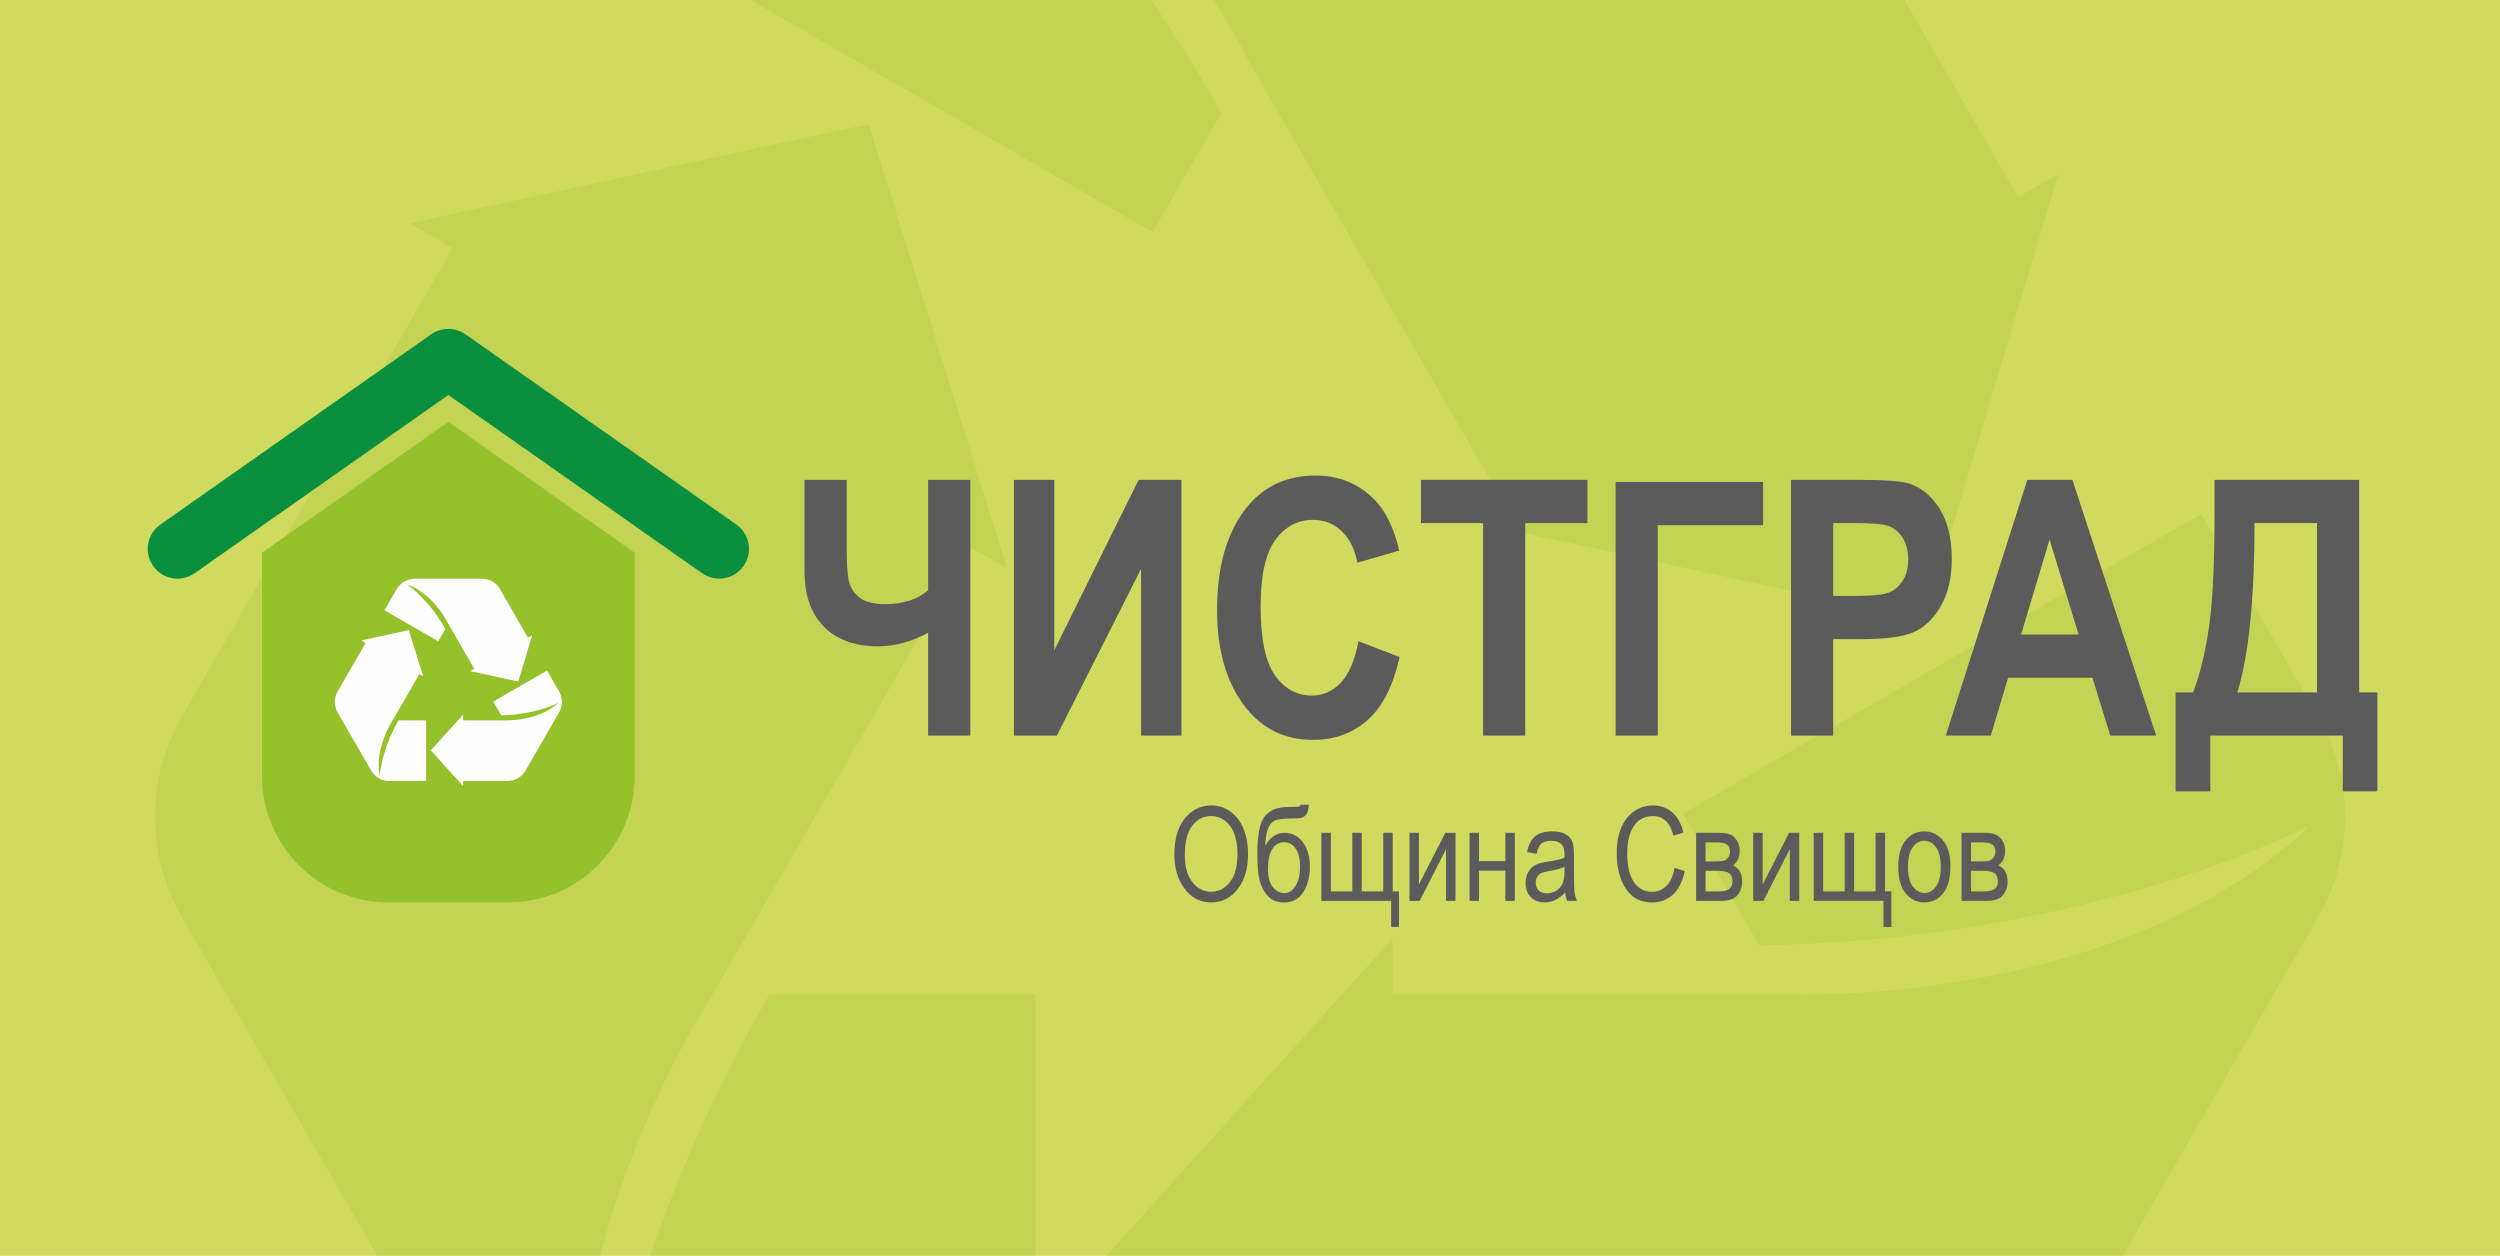 <?xml version="1.0" encoding="UTF-8"?>
<!DOCTYPE svg PUBLIC "-//W3C//DTD SVG 1.1//EN" "http://www.w3.org/Graphics/SVG/1.1/DTD/svg11.dtd">
<!-- Creator: CorelDRAW 2019 (64-Bit) -->
<svg xmlns="http://www.w3.org/2000/svg" xml:space="preserve" width="199.077mm" height="100mm" version="1.1" style="shape-rendering:geometricPrecision; text-rendering:geometricPrecision; image-rendering:optimizeQuality; fill-rule:evenodd; clip-rule:evenodd"
viewBox="0 0 1628.18 817.86"
 xmlns:xlink="http://www.w3.org/1999/xlink">
 <defs>
  <style type="text/css">
   <![CDATA[
    .fil0 {fill:#CFDA5F}
    .fil4 {fill:#FEFEFE;fill-rule:nonzero}
    .fil5 {fill:#5B5B5B;fill-rule:nonzero}
    .fil2 {fill:#95C12B;fill-rule:nonzero}
    .fil3 {fill:#0A8F3E;fill-rule:nonzero}
    .fil1 {fill:#95C12B;fill-rule:nonzero;fill-opacity:0.2}
   ]]>
  </style>
 </defs>
 <g id="Layer_x0020_1">
  <polygon class="fil0" points="-0,0 1628.18,0 1628.18,817.86 -0,817.86 "/>
  <g id="_2627763119392">
   <path class="fil1" d="M1509.73 466.58l-76.13 -131.86 -337.45 195.15 49.43 85.6c0.09,0.17 0.27,0.28 0.48,0.28 200.93,-3.57 333.07,-65.51 355.96,-77.03 0.57,-0.28 1.09,0.48 0.63,0.91 -127.55,117.36 -338.56,107.92 -338.56,107.92l-256.62 0c-0.29,0 -0.53,-0.24 -0.53,-0.54l0 -34.44c0,-0.46 -0.56,-0.72 -0.91,-0.4l-185.54 205.71 661.91 0 127.35 -220.57c23.35,-40.43 23.35,-90.26 0,-130.72z"/>
   <path class="fil1" d="M795.28 73.87c0.09,-0.16 0.09,-0.37 0,-0.53 -14.9,-26.44 -30.22,-50.86 -45.58,-73.33l-260.77 0 261.73 151.14 44.62 -77.28zm-4.76 -73.87c15.35,24.47 23.38,40.93 23.56,41.3l0 0.02 162.56 281.73c0.15,0.26 0.08,0.59 -0.18,0.75l-23.78 13.75c-0.41,0.24 -0.35,0.85 0.09,1l300.11 65.03c0.31,0.09 0.65,-0.09 0.72,-0.42l86.54 -288.64c0.09,-0.46 -0.4,-0.81 -0.81,-0.57l-24.5 14.17c-0.26,0.15 -0.59,0.06 -0.74,-0.21l-73.81 -127.9 -449.77 0z"/>
   <path class="fil1" d="M501.04 647.81c-35.51,61.64 -60.31,119.65 -77.63,170.05l250.91 0 0 -170.33 -172.8 0c-0.2,0 -0.39,0.11 -0.48,0.28zm-110.2 170.05c25.03,-97.29 73.3,-170.29 73.3,-170.29l0.04 -0.04 -0.11 0 167.98 -290.49c0.15,-0.26 0.5,-0.35 0.76,-0.2l21.95 12.68c0.4,0.24 0.91,-0.11 0.81,-0.58l-89.87 -288.1 -297.63 64.32c-0.45,0.15 -0.5,0.74 -0.09,0.98l26.33 15.21c0.26,0.15 0.34,0.48 0.18,0.74l-175.99 304.45c-23.39,40.45 -23.41,90.32 -0.04,130.8l127.31 220.51 145.07 0z"/>
  </g>
  <g id="_2629244158240">
   <g>
    <g>
     <path class="fil2" d="M170.61 359.97l0 145.39c0,45.48 36.87,82.35 82.35,82.35l78.06 0c45.48,0 82.35,-36.87 82.35,-82.35l0 -145.39 -121.37 -85.24 -121.38 85.24z"/>
     <path class="fil3" d="M479.54 341.6l-66.17 -46.47 -56.37 -39.59 -53.86 -37.83c-6.69,-4.69 -15.59,-4.69 -22.28,0l-53.86 37.83 -56.37 39.59 -66.17 46.47c-8.76,6.15 -10.88,18.24 -4.72,27 6.15,8.76 18.24,10.88 27,4.72l43.89 -30.83 121.38 -85.24 121.37 85.24 43.89 30.83c3.39,2.38 7.27,3.52 11.12,3.52 6.1,0 12.1,-2.87 15.88,-8.24 6.15,-8.76 4.04,-20.85 -4.72,-27z"/>
     <g>
      <path class="fil4" d="M364.13 450.38l-7.89 -13.67 -34.99 20.24 5.13 8.88c0.01,0.02 0.03,0.03 0.05,0.03 20.84,-0.37 34.54,-6.79 36.91,-7.99 0.06,-0.03 0.11,0.05 0.07,0.09 -13.23,12.17 -35.11,11.19 -35.11,11.19l-26.61 0c-0.03,0 -0.06,-0.03 -0.06,-0.06l0 -3.57c0,-0.05 -0.06,-0.07 -0.09,-0.04l-20.89 23.16c-0.02,0.02 -0.02,0.06 0,0.09l20.89 23.16c0.04,0.03 0.09,0.01 0.09,-0.04l0 -3.15c0,-0.03 0.03,-0.06 0.06,-0.06l28.82 0c4.84,0 9.32,-2.58 11.74,-6.78l21.89 -37.92c2.42,-4.19 2.42,-9.36 0,-13.56z"/>
      <path class="fil4" d="M290.04 409.66c0.01,-0.02 0.01,-0.04 0,-0.06 -10.26,-18.22 -22.48,-27.24 -24.67,-28.76 -0.05,-0.04 -0.01,-0.12 0.05,-0.1 16.95,5.81 26.5,25.4 26.57,25.54l0 0 16.86 29.22c0.02,0.03 0.01,0.06 -0.02,0.08l-2.47 1.43c-0.04,0.02 -0.04,0.09 0.01,0.1l31.12 6.74c0.03,0.01 0.07,-0.01 0.08,-0.04l8.98 -29.93c0.01,-0.05 -0.04,-0.08 -0.08,-0.06l-2.54 1.47c-0.03,0.01 -0.06,0.01 -0.08,-0.02l-18.22 -31.57c-2.42,-4.19 -6.9,-6.78 -11.74,-6.78l-43.79 0c-4.84,0 -9.32,2.58 -11.74,6.78l-7.95 13.77 35.01 20.22 4.63 -8.01z"/>
      <path class="fil4" d="M259.53 469.18c-10.42,18.09 -11.96,33.18 -12.15,35.84 -0,0.07 -0.1,0.07 -0.11,0.01 -3.65,-17.6 8.44,-35.87 8.44,-35.87l0 -0 -0.01 0 17.42 -30.12c0.01,-0.03 0.05,-0.04 0.08,-0.02l2.28 1.32c0.04,0.03 0.09,-0.01 0.08,-0.06l-9.32 -29.88 -30.86 6.67c-0.05,0.02 -0.05,0.08 -0.01,0.1l2.73 1.58c0.03,0.02 0.03,0.05 0.02,0.08l-18.25 31.57c-2.43,4.19 -2.43,9.37 -0,13.56l21.89 37.92c2.42,4.2 6.9,6.78 11.74,6.78l24.01 0 0 -39.49 -17.92 0c-0.02,0 -0.04,0.01 -0.05,0.03z"/>
     </g>
    </g>
   </g>
   <g>
    <g>
     <path class="fil5" d="M523.97 372.06l0 -59.55 27.45 0 0 44.24c0,9.23 0.39,16.13 1.2,20.63 0.77,4.5 3.02,8.33 6.71,11.44 3.64,3.1 9.38,4.65 17.18,4.65 11.67,0 20.97,-3.02 27.95,-9.07l0 -71.88 27.45 0 0 166.55 -27.45 0 0 -66.99c-10.82,5.89 -21.67,8.84 -32.57,8.84 -15.16,0 -26.91,-4.27 -35.32,-12.79 -8.41,-8.53 -12.6,-20.55 -12.6,-36.06z"/>
     <polygon class="fil5" points="660.32,479.06 660.32,312.51 686.61,312.51 686.61,423.51 741.58,312.51 769.42,312.51 769.42,479.06 743.14,479.06 743.14,370.47 688.31,479.06 "/>
     <path class="fil5" d="M884.76 417.65l26.75 10.23c-4.15,18.73 -11.09,32.37 -20.78,41.02 -9.69,8.65 -21.59,12.95 -35.75,12.95 -17.8,0 -32.22,-6.86 -43.27,-20.55 -12.72,-15.82 -19.07,-37.18 -19.07,-64.05 0,-28.38 6.4,-50.59 19.19,-66.64 11.17,-13.92 26.13,-20.9 44.89,-20.9 15.31,0 28.11,5.23 38.42,15.7 7.33,7.44 12.72,18.49 16.13,33.15l-27.22 7.91c-1.74,-8.99 -5.23,-15.9 -10.43,-20.7 -5.2,-4.81 -11.32,-7.21 -18.38,-7.21 -10.08,0 -18.3,4.38 -24.66,13.14 -6.4,8.76 -9.58,23.22 -9.58,43.38 0,20.93 3.1,35.82 9.31,44.66 6.2,8.84 14.23,13.26 24.15,13.26 7.25,0 13.53,-2.83 18.84,-8.45 5.27,-5.66 9.11,-14.62 11.44,-26.91z"/>
     <polygon class="fil5" points="965.9,479.06 965.9,340.66 925.43,340.66 925.43,312.51 1033.83,312.51 1033.83,340.66 993.35,340.66 993.35,479.06 "/>
     <polygon class="fil5" points="1052.2,479.06 1052.2,313.91 1148.27,313.91 1148.27,342.05 1079.65,342.05 1079.65,479.06 "/>
     <path class="fil5" d="M1166.46 479.06l0 -166.55 44.31 0c16.52,0 27.33,0.81 32.41,2.4 8.1,2.56 14.77,8.06 20.04,16.48 5.27,8.37 7.91,19.23 7.91,32.49 0,12.02 -2.29,22.14 -6.82,30.28 -4.54,8.14 -10.24,13.84 -17.06,17.14 -6.82,3.29 -18.57,4.96 -35.24,4.96l-18.1 0 0 62.81 -27.45 0zm27.45 -138.41l0 47.45 15.31 0c10.23,0 17.25,-0.74 20.93,-2.17 3.68,-1.43 6.71,-4.03 9.07,-7.79 2.37,-3.8 3.53,-8.41 3.53,-13.88 0,-5.54 -1.2,-10.23 -3.64,-14.03 -2.44,-3.8 -5.47,-6.36 -9.03,-7.64 -3.57,-1.28 -11.13,-1.94 -22.72,-1.94l-13.45 0z"/>
     <path class="fil5" d="M1404.25 479.06l-29.85 0 -11.67 -37.68 -54.9 0 -11.28 37.68 -29.31 0 53.08 -166.55 29.39 0 54.55 166.55zm-50.52 -65.83l-18.92 -61.84 -18.53 61.84 37.45 0z"/>
     <path class="fil5" d="M1536.47 450.92l11.86 0 0 64.43 -22.56 0 0 -36.29 -86.3 0 0 36.29 -22.56 0 0 -64.43 11.4 0c4.46,-11.67 7.91,-25.74 10.31,-42.26 2.44,-16.52 3.64,-41.13 3.64,-73.89l0 -22.25 94.21 0 0 138.41zm-27.45 -110.26l-40.71 0c0,49.12 -3.72,85.87 -11.17,110.26l51.87 0 0 -110.26z"/>
    </g>
    <path class="fil5" d="M764.81 556.94c0,-10.42 2.29,-18.41 6.89,-24 4.58,-5.59 10.3,-8.4 17.15,-8.4 4.43,0 8.45,1.25 12.1,3.74 3.64,2.51 6.53,6.13 8.67,10.9 2.12,4.75 3.19,10.43 3.19,17 0,9.05 -2.06,16.42 -6.18,22.11 -4.54,6.28 -10.47,9.42 -17.81,9.42 -7.4,0 -13.35,-3.22 -17.86,-9.66 -4.08,-5.83 -6.13,-12.86 -6.13,-21.12zm6.83 0.1c0,7.54 1.67,13.38 4.99,17.53 3.32,4.15 7.37,6.23 12.12,6.23 4.87,0 8.95,-2.09 12.25,-6.29 3.3,-4.2 4.95,-10.37 4.95,-18.51 0,-5.25 -0.85,-9.95 -2.55,-14.09 -1.31,-3.16 -3.27,-5.71 -5.9,-7.6 -2.63,-1.91 -5.51,-2.86 -8.62,-2.86 -5.01,0 -9.13,2.08 -12.38,6.25 -3.24,4.17 -4.87,10.62 -4.87,19.34zm75.31 -32.93l5.46 0c-0.26,3.06 -0.81,5.17 -1.66,6.32 -0.87,1.15 -1.95,1.88 -3.26,2.19 -1.31,0.3 -3.86,0.46 -7.64,0.46 -4.98,0 -8.41,0.58 -10.29,1.74 -1.88,1.15 -3.24,3.07 -4.07,5.75 -0.84,2.69 -1.31,6.11 -1.42,10.25 3.09,-5.62 7.24,-8.42 12.45,-8.42 4.87,0 8.85,2.02 11.94,6.05 3.09,4.04 4.64,9.42 4.64,16.17 0,6.42 -1.44,11.88 -4.3,16.38 -2.86,4.5 -7.02,6.74 -12.47,6.74 -4.05,0 -7.3,-1.11 -9.73,-3.31 -2.43,-2.21 -4.34,-5.27 -5.69,-9.16 -1.37,-3.88 -2.05,-10.4 -2.05,-19.55 0,-11.97 1.62,-19.98 4.85,-24.03 3.24,-4.06 8.25,-6.09 15.02,-6.09 4.2,0 6.57,-0.1 7.14,-0.3 0.57,-0.2 0.93,-0.58 1.07,-1.15zm-0.26 40.23c0,-4.97 -0.95,-8.84 -2.86,-11.63 -1.91,-2.79 -4.38,-4.18 -7.41,-4.18 -3.41,0 -6.05,1.52 -7.88,4.55 -1.84,3.04 -2.76,7.26 -2.76,12.63 0,5.32 1.04,9.32 3.13,11.97 2.09,2.65 4.62,3.97 7.6,3.97 2.89,0 5.32,-1.56 7.27,-4.68 1.95,-3.13 2.92,-7.34 2.92,-12.64zm13.89 -21.96l6.15 0 0 38.16 14 0 0 -38.16 6.15 0 0 38.16 14 0 0 -38.16 6.15 0 0 38.16 4.1 0 0 23.14 -5.12 0 0 -16.99 -45.42 0 0 -44.31zm57.36 0l6.15 0 0 33.7 17.18 -33.7 6.65 0 0 44.31 -6.15 0 0 -33.69 -17.17 33.69 -6.65 0 0 -44.31zm39.14 0l6.15 0 0 18.44 17.16 0 0 -18.44 6.15 0 0 44.31 -6.15 0 0 -19.64 -17.16 0 0 19.64 -6.15 0 0 -44.31zm62.3 38.86c-2.06,2.15 -4.2,3.76 -6.42,4.84 -2.23,1.1 -4.54,1.64 -6.93,1.64 -3.79,0 -6.8,-1.14 -9.05,-3.43 -2.26,-2.28 -3.39,-5.35 -3.39,-9.22 0,-2.56 0.53,-4.82 1.59,-6.8 1.05,-1.98 2.51,-3.53 4.34,-4.64 1.84,-1.11 4.62,-1.94 8.35,-2.46 5.01,-0.71 8.69,-1.57 11.03,-2.56l0.04 -1.92c0,-3.04 -0.54,-5.18 -1.62,-6.42 -1.52,-1.78 -3.87,-2.67 -7.03,-2.67 -2.86,0 -4.99,0.6 -6.42,1.78 -1.41,1.18 -2.45,3.42 -3.12,6.67l-6.15 -1.11c0.87,-4.71 2.6,-8.12 5.24,-10.27 2.63,-2.15 6.4,-3.22 11.3,-3.22 3.81,0 6.8,0.71 8.98,2.15 2.16,1.42 3.54,3.2 4.11,5.31 0.57,2.12 0.85,5.19 0.85,9.25l0 10c0,7 0.13,11.41 0.4,13.23 0.26,1.81 0.78,3.59 1.56,5.31l-6.4 0c-0.65,-1.52 -1.08,-3.34 -1.28,-5.45zm-0.47 -16.75c-2.25,1.11 -5.61,2.05 -10.06,2.82 -2.59,0.44 -4.4,0.95 -5.42,1.52 -1.04,0.57 -1.84,1.38 -2.41,2.42 -0.57,1.04 -0.85,2.25 -0.85,3.61 0,2.11 0.65,3.8 1.96,5.07 1.31,1.27 3.12,1.89 5.42,1.89 2.21,0 4.2,-0.57 5.99,-1.71 1.79,-1.14 3.14,-2.66 4.03,-4.57 0.9,-1.89 1.34,-4.67 1.34,-8.31l0 -2.75zm71.67 0.77l6.66 2.05c-1.47,6.86 -4.05,11.97 -7.73,15.34 -3.69,3.37 -8.17,5.07 -13.45,5.07 -4.64,0 -8.61,-1.14 -11.91,-3.4 -3.29,-2.26 -5.98,-5.89 -8.08,-10.9 -2.09,-4.99 -3.14,-10.9 -3.14,-17.7 0,-6.73 1.05,-12.42 3.14,-17.07 2.11,-4.65 4.95,-8.17 8.54,-10.54 3.59,-2.38 7.58,-3.56 12.01,-3.56 4.84,0 8.99,1.51 12.46,4.51 3.47,3.02 5.91,7.43 7.3,13.25l-6.49 1.88c-2.22,-8.48 -6.69,-12.72 -13.4,-12.72 -3.33,0 -6.23,0.85 -8.68,2.56 -2.45,1.71 -4.4,4.37 -5.86,7.98 -1.46,3.61 -2.19,8.18 -2.19,13.72 0,8.35 1.48,14.63 4.42,18.81 2.95,4.18 6.86,6.28 11.75,6.28 3.61,0 6.74,-1.28 9.36,-3.86 2.63,-2.56 4.4,-6.46 5.28,-11.68zm14.07 -22.88l14.26 0c3.24,0 5.72,0.3 7.44,0.91 1.72,0.61 3.26,1.88 4.61,3.77 1.35,1.91 2.03,4.25 2.03,7.06 0,4.21 -1.46,7.37 -4.38,9.45 4,1.78 6,5.35 6,10.7 0,3.43 -1.02,6.36 -3.06,8.78 -2.03,2.43 -5.52,3.64 -10.43,3.64l-16.48 0 0 -44.31zm6.15 18.61l6.62 0c2.63,0 4.44,-0.17 5.44,-0.5 0.98,-0.33 1.88,-1.01 2.66,-2.02 0.78,-1.01 1.17,-2.25 1.17,-3.71 0,-2.32 -0.7,-3.93 -2.08,-4.82 -1.38,-0.88 -3.7,-1.32 -6.97,-1.32l-6.83 0 0 12.38zm0 19.55l8.21 0c3.5,0 5.92,-0.54 7.27,-1.62 1.35,-1.07 2.02,-2.75 2.02,-5.02 0,-2.41 -0.71,-4.13 -2.12,-5.18 -1.42,-1.05 -4.03,-1.58 -7.81,-1.58l-7.57 0 0 13.4zm31.03 -38.16l6.15 0 0 33.7 17.18 -33.7 6.64 0 0 44.31 -6.15 0 0 -33.69 -17.17 33.69 -6.65 0 0 -44.31zm39.4 0l6.15 0 0 38.16 14 0 0 -38.16 6.15 0 0 38.16 14 0 0 -38.16 6.15 0 0 38.16 4.1 0 0 23.14 -5.12 0 0 -16.99 -45.42 0 0 -44.31zm55.05 22.2c0,-7.64 1.61,-13.4 4.81,-17.3 3.2,-3.88 7.27,-5.83 12.18,-5.83 4.84,0 8.86,1.95 12.12,5.83 3.24,3.9 4.87,9.51 4.87,16.85 0,7.94 -1.59,13.86 -4.8,17.76 -3.19,3.88 -7.26,5.83 -12.19,5.83 -4.85,0 -8.91,-1.95 -12.14,-5.86 -3.23,-3.9 -4.85,-9.66 -4.85,-17.27zm6.32 -0.03c0,5.75 1.04,10.02 3.12,12.82 2.08,2.8 4.65,4.2 7.73,4.2 2.87,0 5.35,-1.41 7.41,-4.24 2.06,-2.83 3.09,-7.09 3.09,-12.78 0,-5.71 -1.04,-9.96 -3.12,-12.76 -2.08,-2.8 -4.65,-4.2 -7.73,-4.2 -2.9,0 -5.38,1.41 -7.43,4.23 -2.05,2.8 -3.07,7.06 -3.07,12.73zm34.92 -22.17l14.26 0c3.24,0 5.72,0.3 7.44,0.91 1.72,0.61 3.26,1.88 4.61,3.77 1.35,1.91 2.03,4.25 2.03,7.06 0,4.21 -1.46,7.37 -4.38,9.45 4,1.78 6.01,5.35 6.01,10.7 0,3.43 -1.02,6.36 -3.06,8.78 -2.03,2.43 -5.52,3.64 -10.43,3.64l-16.48 0 0 -44.31zm6.15 18.61l6.62 0c2.63,0 4.44,-0.17 5.44,-0.5 0.98,-0.33 1.88,-1.01 2.66,-2.02 0.78,-1.01 1.17,-2.25 1.17,-3.71 0,-2.32 -0.7,-3.93 -2.08,-4.82 -1.38,-0.88 -3.7,-1.32 -6.97,-1.32l-6.83 0 0 12.38zm0 19.55l8.21 0c3.5,0 5.92,-0.54 7.27,-1.62 1.35,-1.07 2.02,-2.75 2.02,-5.02 0,-2.41 -0.71,-4.13 -2.12,-5.18 -1.42,-1.05 -4.03,-1.58 -7.81,-1.58l-7.57 0 0 13.4z"/>
   </g>
  </g>
 </g>
</svg>

